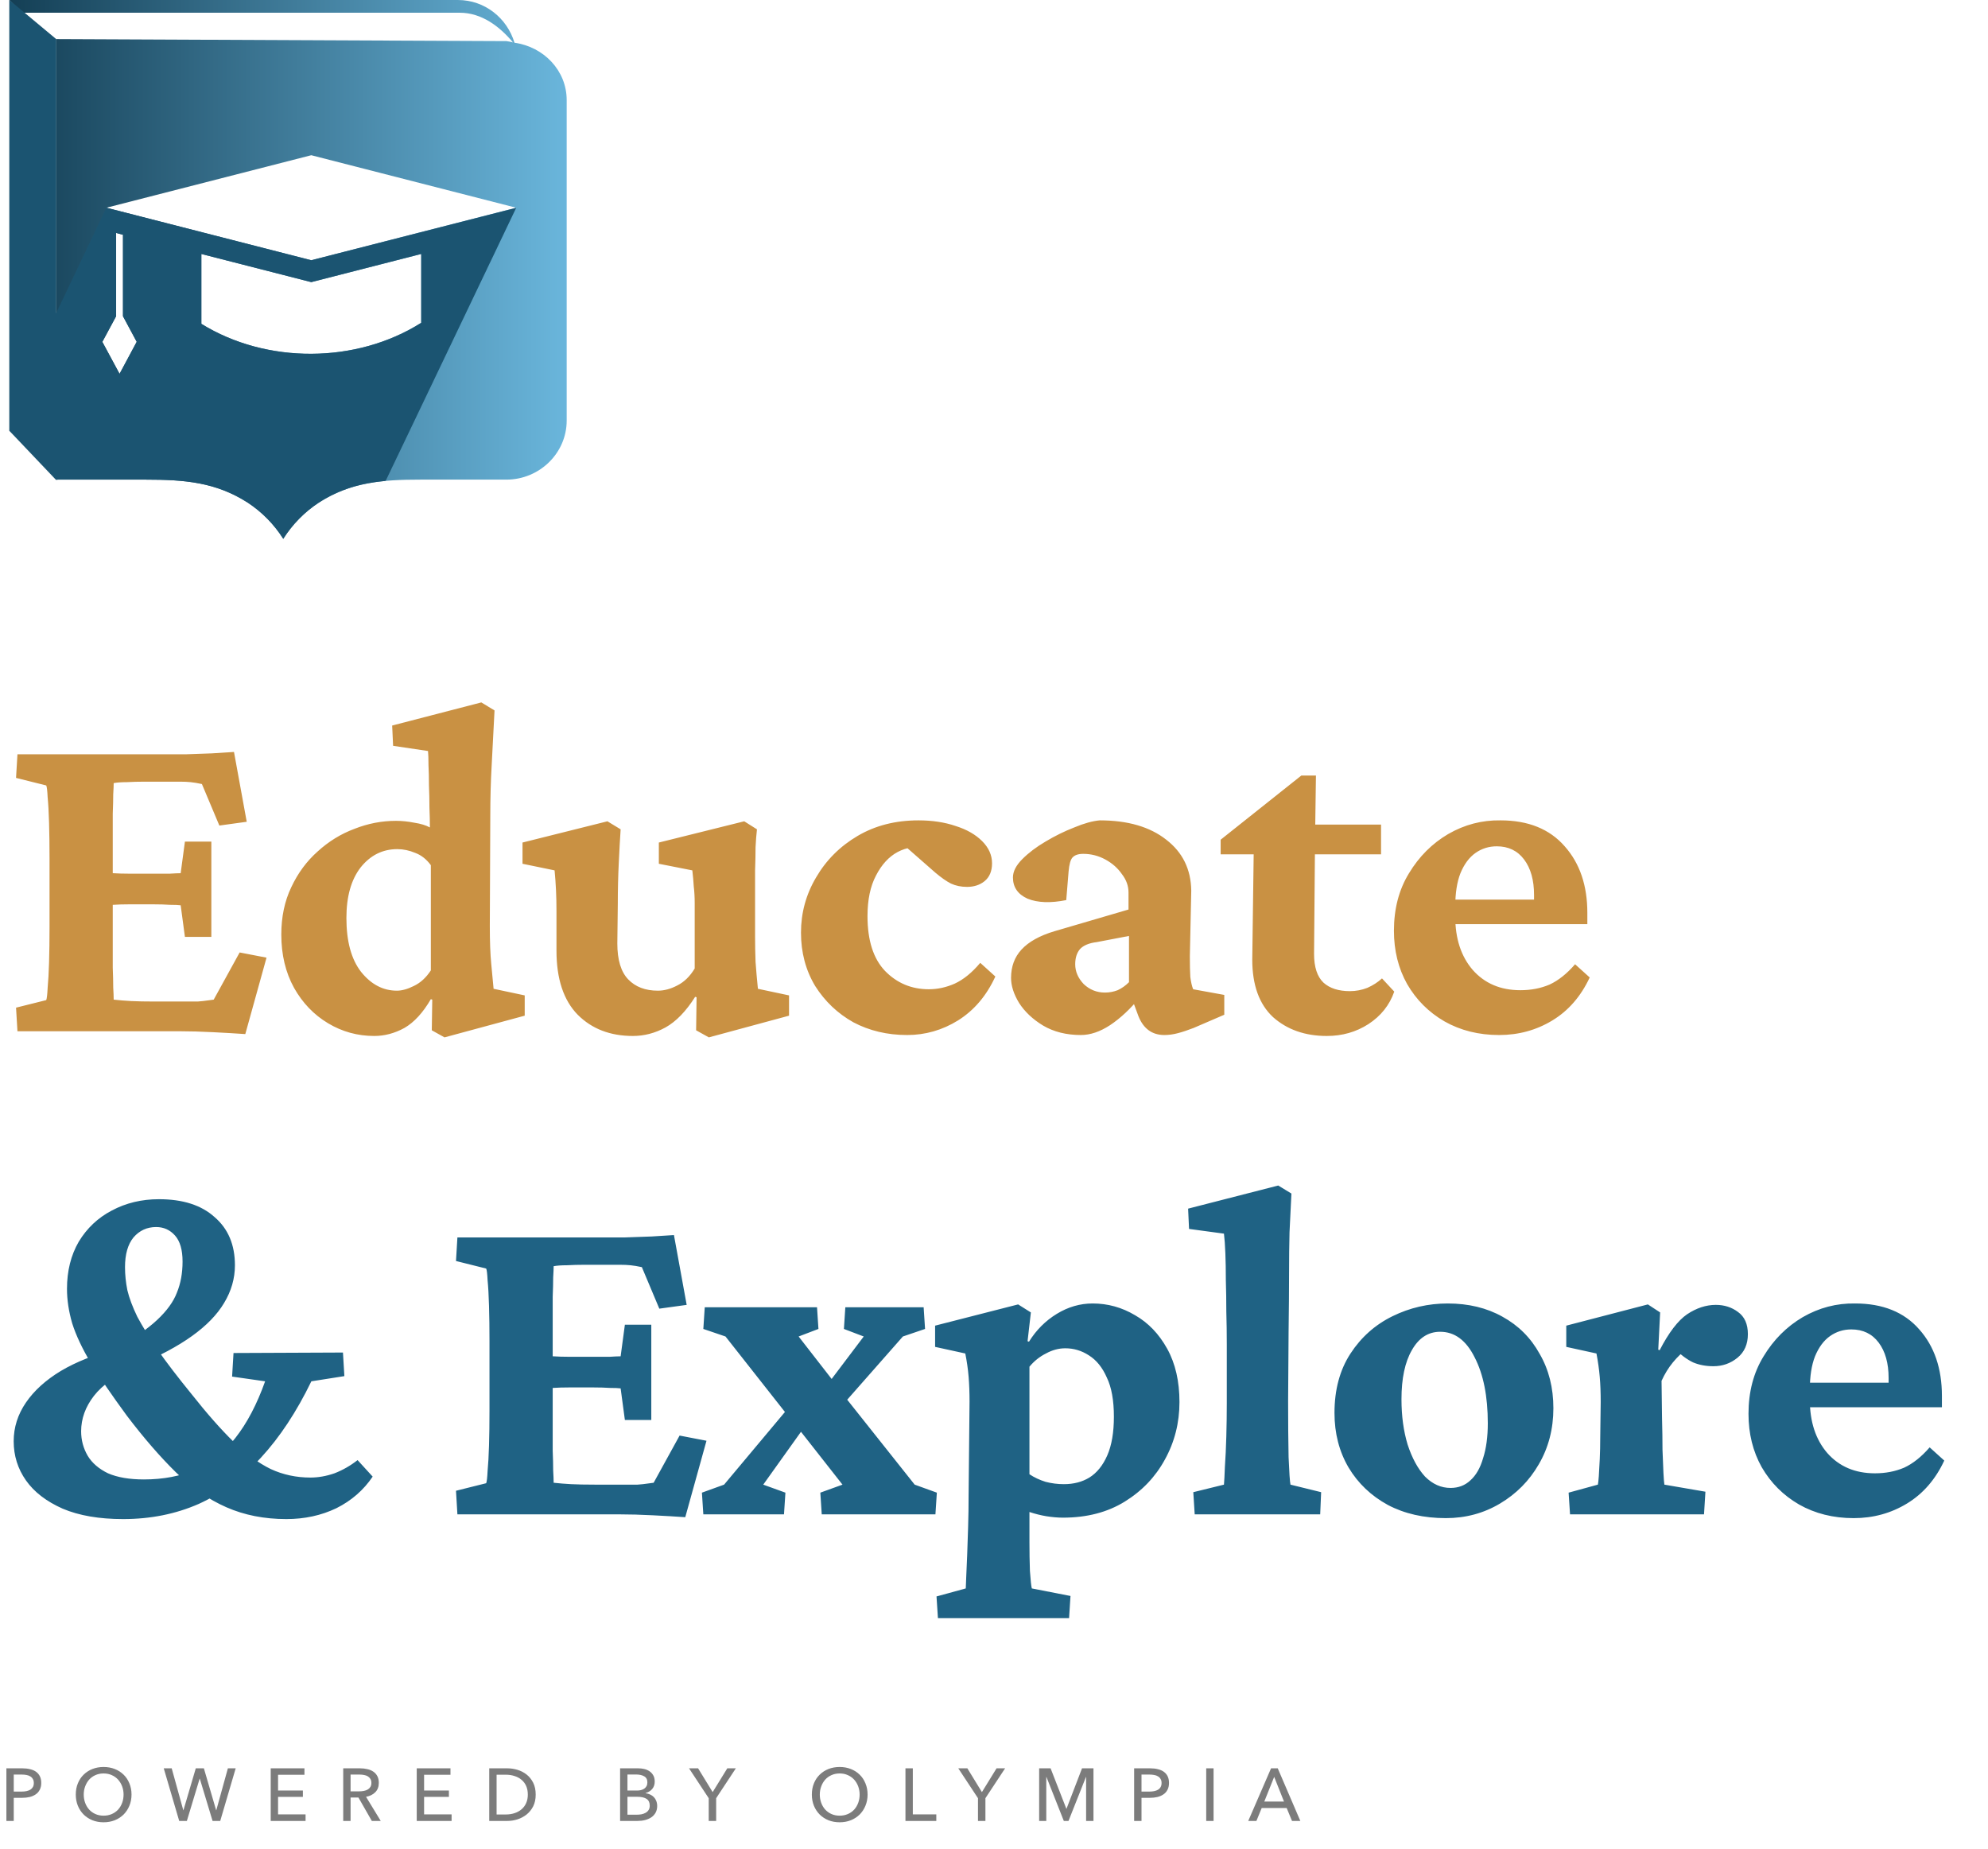 <svg width="214" height="199" viewBox="0 0 214 199" fill="none" xmlns="http://www.w3.org/2000/svg">
<path d="M26.406 111.305C25.424 111.237 24.273 111.169 22.953 111.102C21.633 111.034 20.431 111 19.348 111H1.879L1.727 108.461L4.977 107.648C5.044 107.479 5.095 107.039 5.129 106.328C5.197 105.617 5.247 104.703 5.281 103.586C5.315 102.469 5.332 101.216 5.332 99.828V92.363C5.332 90.975 5.315 89.706 5.281 88.555C5.247 87.404 5.197 86.49 5.129 85.812C5.095 85.102 5.044 84.678 4.977 84.543L1.727 83.731L1.879 81.191H17.52C18.197 81.191 19.009 81.191 19.957 81.191C20.939 81.158 21.887 81.124 22.801 81.09C23.749 81.022 24.544 80.971 25.188 80.938L26.559 88.453L23.613 88.859L21.734 84.391C21.26 84.289 20.854 84.221 20.516 84.188C20.177 84.154 19.805 84.137 19.398 84.137H15.539C14.896 84.137 14.27 84.154 13.66 84.188C13.085 84.188 12.611 84.221 12.238 84.289C12.238 84.56 12.221 84.966 12.188 85.508C12.188 86.049 12.171 86.743 12.137 87.59C12.137 88.436 12.137 89.418 12.137 90.535V101.25C12.137 102.333 12.137 103.298 12.137 104.145C12.171 104.991 12.188 105.702 12.188 106.277C12.221 106.853 12.238 107.293 12.238 107.598C12.848 107.665 13.474 107.716 14.117 107.75C14.794 107.784 15.641 107.801 16.656 107.801H19.398C20.245 107.801 20.871 107.801 21.277 107.801C21.717 107.767 22.039 107.733 22.242 107.699C22.479 107.665 22.733 107.632 23.004 107.598L25.797 102.52L28.691 103.078L26.406 111.305ZM19.906 100.844L19.449 97.441C19.212 97.408 18.823 97.391 18.281 97.391C17.773 97.357 17.198 97.34 16.555 97.34H13.863C13.254 97.34 12.695 97.357 12.188 97.391C11.68 97.424 11.29 97.458 11.02 97.492V93.887C11.29 93.921 11.68 93.954 12.188 93.988C12.695 94.022 13.254 94.039 13.863 94.039H16.555C17.198 94.039 17.773 94.039 18.281 94.039C18.823 94.005 19.212 93.988 19.449 93.988L19.906 90.586H22.75V100.844H19.906ZM47.852 111.66L46.48 110.898L46.531 107.598L46.379 107.547C45.533 109.003 44.585 110.035 43.535 110.645C42.486 111.22 41.402 111.508 40.285 111.508C38.491 111.508 36.832 111.051 35.309 110.137C33.785 109.223 32.566 107.953 31.652 106.328C30.738 104.669 30.281 102.757 30.281 100.59C30.281 98.694 30.637 97.001 31.348 95.512C32.059 93.988 33.007 92.702 34.191 91.652C35.376 90.569 36.697 89.757 38.152 89.215C39.608 88.639 41.098 88.352 42.621 88.352C43.264 88.352 43.925 88.419 44.602 88.555C45.279 88.656 45.837 88.826 46.277 89.062C46.277 88.419 46.26 87.708 46.227 86.93C46.227 86.117 46.21 85.322 46.176 84.543C46.176 83.731 46.159 83.003 46.125 82.359C46.125 81.682 46.108 81.174 46.074 80.836L42.316 80.277L42.215 78.094L51.812 75.606L53.234 76.469C53.133 78.568 53.031 80.514 52.93 82.309C52.828 84.069 52.777 85.931 52.777 87.894L52.727 99.676C52.727 101.335 52.777 102.689 52.879 103.738C52.98 104.788 53.065 105.685 53.133 106.43L56.484 107.141V109.324L47.852 111.66ZM42.723 106.633C43.264 106.633 43.874 106.464 44.551 106.125C45.262 105.786 45.871 105.228 46.379 104.449V93.125C45.905 92.482 45.346 92.042 44.703 91.805C44.06 91.534 43.417 91.398 42.773 91.398C41.182 91.398 39.862 92.059 38.812 93.379C37.797 94.699 37.289 96.51 37.289 98.812C37.289 101.318 37.814 103.247 38.863 104.602C39.947 105.956 41.233 106.633 42.723 106.633ZM81.586 106.43L84.938 107.141V109.324L76.305 111.66L74.934 110.898L74.984 107.344L74.832 107.293C73.85 108.85 72.784 109.951 71.633 110.594C70.516 111.203 69.348 111.508 68.129 111.508C65.691 111.508 63.711 110.746 62.188 109.223C60.664 107.665 59.902 105.363 59.902 102.316V98C59.902 97.255 59.885 96.527 59.852 95.816C59.818 95.106 59.767 94.394 59.699 93.684L56.246 92.973V90.688L65.387 88.402L66.809 89.266C66.741 90.281 66.673 91.5 66.606 92.922C66.538 94.344 66.504 95.799 66.504 97.289L66.453 101.555C66.453 103.315 66.842 104.602 67.621 105.414C68.4 106.227 69.466 106.633 70.82 106.633C71.497 106.633 72.191 106.447 72.902 106.074C73.647 105.702 74.273 105.092 74.781 104.246V99.32C74.781 98.508 74.781 97.797 74.781 97.188C74.781 96.544 74.747 95.952 74.68 95.41C74.646 94.835 74.595 94.259 74.527 93.684L70.922 92.973V90.688L80.113 88.402L81.484 89.266C81.417 89.841 81.366 90.484 81.332 91.195C81.332 91.906 81.315 92.736 81.281 93.684C81.281 94.598 81.281 95.647 81.281 96.832V100.895C81.281 101.707 81.298 102.587 81.332 103.535C81.4 104.449 81.484 105.414 81.586 106.43ZM97.648 111.406C95.516 111.406 93.586 110.949 91.859 110.035C90.167 109.087 88.796 107.784 87.746 106.125C86.731 104.432 86.223 102.52 86.223 100.387C86.223 98.254 86.764 96.273 87.848 94.445C88.931 92.583 90.421 91.094 92.316 89.977C94.212 88.859 96.396 88.301 98.867 88.301C100.357 88.301 101.694 88.504 102.879 88.91C104.064 89.283 105.012 89.824 105.723 90.535C106.434 91.246 106.789 92.042 106.789 92.922C106.789 93.768 106.518 94.412 105.977 94.852C105.469 95.258 104.842 95.461 104.098 95.461C103.454 95.461 102.879 95.342 102.371 95.106C101.897 94.868 101.339 94.479 100.695 93.938L96.988 90.688L99.578 91.297C98.596 91.06 97.615 91.195 96.633 91.703C95.685 92.211 94.906 93.057 94.297 94.242C93.688 95.393 93.383 96.849 93.383 98.609C93.383 101.216 94.009 103.18 95.262 104.5C96.548 105.82 98.122 106.48 99.984 106.48C100.932 106.48 101.863 106.277 102.777 105.871C103.725 105.431 104.639 104.686 105.52 103.637L107.145 105.109C106.197 107.174 104.859 108.749 103.133 109.832C101.44 110.882 99.612 111.406 97.648 111.406ZM116.352 111.406C114.794 111.406 113.44 111.068 112.289 110.391C111.172 109.714 110.309 108.901 109.699 107.953C109.124 107.005 108.836 106.108 108.836 105.262C108.836 104.043 109.208 103.027 109.953 102.215C110.732 101.368 111.917 100.708 113.508 100.234L121.48 97.898V96.07C121.48 95.359 121.243 94.699 120.77 94.09C120.329 93.447 119.737 92.922 118.992 92.516C118.247 92.109 117.452 91.906 116.605 91.906C116.064 91.906 115.674 92.042 115.438 92.312C115.234 92.549 115.099 93.04 115.031 93.785L114.777 96.883C113.085 97.221 111.697 97.171 110.613 96.731C109.564 96.257 109.039 95.495 109.039 94.445C109.039 93.802 109.378 93.142 110.055 92.465C110.732 91.788 111.561 91.162 112.543 90.586C113.559 89.977 114.591 89.469 115.641 89.062C116.69 88.622 117.604 88.368 118.383 88.301C121.396 88.301 123.783 88.995 125.543 90.383C127.303 91.737 128.201 93.565 128.234 95.867L128.082 102.926C128.082 103.874 128.099 104.618 128.133 105.16C128.201 105.702 128.302 106.142 128.438 106.48L131.789 107.09V109.223L128.488 110.645C127.879 110.882 127.32 111.068 126.812 111.203C126.305 111.339 125.814 111.406 125.34 111.406C124.02 111.406 123.089 110.729 122.547 109.375L121.684 107.039L122.75 107.293C121.701 108.579 120.617 109.595 119.5 110.34C118.417 111.051 117.367 111.406 116.352 111.406ZM118.941 106.836C119.415 106.836 119.872 106.751 120.312 106.582C120.753 106.379 121.159 106.091 121.531 105.719V100.742L118.078 101.402C117.232 101.504 116.622 101.758 116.25 102.164C115.911 102.57 115.742 103.112 115.742 103.789C115.742 104.568 116.047 105.279 116.656 105.922C117.299 106.531 118.061 106.836 118.941 106.836ZM150.086 106.734C149.578 108.19 148.647 109.358 147.293 110.238C145.973 111.085 144.483 111.508 142.824 111.508C140.488 111.508 138.559 110.831 137.035 109.477C135.546 108.089 134.801 106.023 134.801 103.281L134.953 91.957H131.398V90.383L140.082 83.477H141.656L141.555 90.637L141.453 102.672C141.453 104.094 141.792 105.126 142.469 105.77C143.146 106.379 144.094 106.684 145.312 106.684C145.956 106.684 146.582 106.565 147.191 106.328C147.801 106.057 148.326 105.719 148.766 105.312L150.086 106.734ZM138.965 91.957V88.758H148.664V91.957H138.965ZM161.375 111.406C159.174 111.406 157.211 110.915 155.484 109.934C153.792 108.952 152.454 107.615 151.473 105.922C150.525 104.229 150.051 102.316 150.051 100.184C150.051 97.814 150.592 95.749 151.676 93.988C152.759 92.194 154.164 90.789 155.891 89.773C157.651 88.758 159.53 88.267 161.527 88.301C164.507 88.301 166.809 89.232 168.434 91.094C170.059 92.922 170.871 95.309 170.871 98.254V99.473H155.941V96.832H165.895L165.133 98.051V96.324C165.133 94.733 164.777 93.463 164.066 92.516C163.355 91.568 162.374 91.094 161.121 91.094C160.275 91.094 159.513 91.331 158.836 91.805C158.159 92.279 157.617 93.007 157.211 93.988C156.839 94.936 156.652 96.138 156.652 97.594V98.66C156.652 101.03 157.279 102.943 158.531 104.398C159.818 105.854 161.527 106.582 163.66 106.582C164.811 106.582 165.861 106.379 166.809 105.973C167.757 105.533 168.671 104.805 169.551 103.789L171.125 105.211C170.177 107.242 168.84 108.783 167.113 109.832C165.387 110.882 163.474 111.406 161.375 111.406Z" fill="#C99143"/>
<path d="M13.254 163.508C10.681 163.508 8.514 163.135 6.754 162.391C4.993 161.612 3.673 160.596 2.793 159.344C1.913 158.091 1.473 156.686 1.473 155.129C1.473 153.639 1.913 152.251 2.793 150.965C3.673 149.678 4.926 148.544 6.551 147.562C8.21 146.581 10.173 145.802 12.441 145.227C14.405 144.076 15.895 143.026 16.91 142.078C17.96 141.096 18.671 140.115 19.043 139.133C19.449 138.151 19.652 137.034 19.652 135.781C19.652 134.529 19.381 133.598 18.84 132.988C18.298 132.379 17.621 132.074 16.809 132.074C15.827 132.074 15.014 132.447 14.371 133.191C13.762 133.936 13.457 135.003 13.457 136.391C13.457 137.203 13.542 138.033 13.711 138.879C13.914 139.725 14.27 140.673 14.777 141.723C15.319 142.738 16.047 143.923 16.961 145.277C17.909 146.632 19.128 148.223 20.617 150.051C22.276 152.15 23.783 153.859 25.137 155.18C26.491 156.5 27.828 157.482 29.148 158.125C30.469 158.734 31.891 159.039 33.414 159.039C34.26 159.039 35.124 158.887 36.004 158.582C36.884 158.243 37.714 157.77 38.492 157.16L40.117 158.938C39.135 160.393 37.832 161.527 36.207 162.34C34.582 163.118 32.788 163.508 30.824 163.508C28.454 163.508 26.305 163.085 24.375 162.238C22.445 161.392 20.634 160.139 18.941 158.48C17.249 156.822 15.488 154.79 13.66 152.387C12.069 150.22 10.783 148.341 9.801 146.75C8.853 145.159 8.176 143.72 7.77 142.434C7.397 141.147 7.211 139.911 7.211 138.727C7.211 136.797 7.634 135.104 8.48 133.648C9.361 132.193 10.546 131.076 12.035 130.297C13.559 129.484 15.251 129.078 17.113 129.078C19.686 129.078 21.684 129.721 23.105 131.008C24.561 132.26 25.289 133.987 25.289 136.188C25.289 137.609 24.9 138.964 24.121 140.25C23.376 141.503 22.225 142.688 20.668 143.805C19.111 144.922 17.147 145.971 14.777 146.953C12.577 147.969 11.02 149.069 10.105 150.254C9.191 151.439 8.734 152.708 8.734 154.062C8.734 155.01 8.971 155.891 9.445 156.703C9.919 157.482 10.647 158.108 11.629 158.582C12.645 159.022 13.931 159.242 15.488 159.242C17.587 159.242 19.449 158.887 21.074 158.176C22.699 157.465 24.121 156.331 25.34 154.773C26.592 153.182 27.659 151.151 28.539 148.68L24.984 148.172L25.137 145.633L36.918 145.582L37.07 148.121L33.516 148.68C31.924 151.964 30.113 154.706 28.082 156.906C26.085 159.107 23.85 160.766 21.379 161.883C18.908 162.966 16.199 163.508 13.254 163.508ZM73.766 163.305C72.784 163.237 71.633 163.169 70.312 163.102C68.992 163.034 67.79 163 66.707 163H49.238L49.086 160.461L52.336 159.648C52.404 159.479 52.454 159.039 52.488 158.328C52.556 157.617 52.607 156.703 52.641 155.586C52.675 154.469 52.691 153.216 52.691 151.828V144.363C52.691 142.975 52.675 141.706 52.641 140.555C52.607 139.404 52.556 138.49 52.488 137.812C52.454 137.102 52.404 136.678 52.336 136.543L49.086 135.73L49.238 133.191H64.879C65.556 133.191 66.368 133.191 67.316 133.191C68.298 133.158 69.246 133.124 70.16 133.09C71.108 133.022 71.904 132.971 72.547 132.938L73.918 140.453L70.973 140.859L69.094 136.391C68.62 136.289 68.213 136.221 67.875 136.188C67.537 136.154 67.164 136.137 66.758 136.137H62.898C62.255 136.137 61.629 136.154 61.02 136.188C60.444 136.188 59.97 136.221 59.598 136.289C59.598 136.56 59.581 136.966 59.547 137.508C59.547 138.049 59.53 138.743 59.496 139.59C59.496 140.436 59.496 141.418 59.496 142.535V153.25C59.496 154.333 59.496 155.298 59.496 156.145C59.53 156.991 59.547 157.702 59.547 158.277C59.581 158.853 59.598 159.293 59.598 159.598C60.207 159.665 60.833 159.716 61.477 159.75C62.154 159.784 63 159.801 64.016 159.801H66.758C67.604 159.801 68.231 159.801 68.637 159.801C69.077 159.767 69.398 159.733 69.602 159.699C69.838 159.665 70.092 159.632 70.363 159.598L73.156 154.52L76.051 155.078L73.766 163.305ZM67.266 152.844L66.809 149.441C66.572 149.408 66.182 149.391 65.641 149.391C65.133 149.357 64.557 149.34 63.914 149.34H61.223C60.613 149.34 60.055 149.357 59.547 149.391C59.039 149.424 58.65 149.458 58.379 149.492V145.887C58.65 145.921 59.039 145.954 59.547 145.988C60.055 146.022 60.613 146.039 61.223 146.039H63.914C64.557 146.039 65.133 146.039 65.641 146.039C66.182 146.005 66.572 145.988 66.809 145.988L67.266 142.586H70.109V152.844H67.266ZM100.695 163H88.457L88.305 160.664L90.691 159.801L86.223 154.113L84.496 151.98L78.098 143.855L75.711 143.043L75.863 140.707H87.949L88.102 143.043L85.969 143.855L89.523 148.426L91.199 150.66L98.461 159.801L100.848 160.664L100.695 163ZM92.977 143.855L90.844 143.043L90.996 140.707H99.426L99.578 143.043L97.191 143.855L91.199 150.66L86.223 154.113L82.16 159.801L84.547 160.664L84.394 163H75.711L75.559 160.664L77.945 159.801L84.496 151.98L89.523 148.426L92.977 143.855ZM100.965 174.172L100.812 171.836L103.961 170.973C103.961 170.77 103.978 170.346 104.012 169.703C104.046 169.094 104.079 168.315 104.113 167.367C104.147 166.453 104.181 165.438 104.215 164.32C104.249 163.237 104.266 162.12 104.266 160.969L104.367 150.863C104.367 149.882 104.333 148.984 104.266 148.172C104.198 147.359 104.079 146.53 103.91 145.684L100.66 144.973V142.688L109.598 140.402L110.969 141.266L110.613 144.363L110.766 144.414C111.544 143.161 112.543 142.163 113.762 141.418C114.98 140.673 116.267 140.301 117.621 140.301C119.246 140.301 120.77 140.724 122.191 141.57C123.613 142.383 124.764 143.585 125.645 145.176C126.525 146.767 126.965 148.68 126.965 150.914C126.965 153.148 126.44 155.214 125.391 157.109C124.375 158.971 122.936 160.478 121.074 161.629C119.212 162.78 116.995 163.355 114.422 163.355C113.88 163.355 113.288 163.305 112.645 163.203C112.035 163.102 111.426 162.949 110.816 162.746V165.945C110.816 167.062 110.833 168.112 110.867 169.094C110.935 170.076 111.003 170.702 111.07 170.973L115.234 171.785L115.082 174.172H100.965ZM114.523 159.75C115.573 159.75 116.487 159.513 117.266 159.039C118.078 158.531 118.721 157.736 119.195 156.652C119.669 155.569 119.906 154.181 119.906 152.488C119.906 150.728 119.652 149.323 119.145 148.273C118.671 147.19 118.027 146.395 117.215 145.887C116.436 145.379 115.59 145.125 114.676 145.125C113.965 145.125 113.271 145.311 112.594 145.684C111.917 146.022 111.324 146.496 110.816 147.105V158.684C111.324 159.022 111.9 159.293 112.543 159.496C113.186 159.665 113.846 159.75 114.523 159.75ZM128.605 163L128.453 160.613L131.754 159.801C131.788 159.428 131.822 158.785 131.855 157.871C131.923 156.923 131.974 155.84 132.008 154.621C132.042 153.402 132.059 152.217 132.059 151.066V144.668C132.059 143.483 132.042 142.315 132.008 141.164C132.008 139.979 131.991 138.862 131.957 137.812C131.957 136.729 131.94 135.764 131.906 134.918C131.872 134.038 131.822 133.327 131.754 132.785L127.996 132.277L127.895 130.094L137.594 127.605L139.016 128.469C138.948 129.891 138.88 131.279 138.812 132.633C138.779 133.953 138.762 135.46 138.762 137.152C138.762 138.845 138.745 140.91 138.711 143.348L138.66 150.812C138.66 153.182 138.677 155.197 138.711 156.855C138.779 158.48 138.846 159.462 138.914 159.801L142.215 160.613L142.113 163H128.605ZM155.637 163.406C153.267 163.406 151.185 162.932 149.391 161.984C147.596 161.003 146.191 159.665 145.176 157.973C144.16 156.246 143.652 154.283 143.652 152.082C143.652 149.577 144.228 147.444 145.379 145.684C146.53 143.923 148.036 142.586 149.898 141.672C151.76 140.758 153.741 140.301 155.84 140.301C158.074 140.301 160.038 140.775 161.73 141.723C163.457 142.671 164.794 144.008 165.742 145.734C166.724 147.427 167.215 149.374 167.215 151.574C167.215 153.809 166.69 155.823 165.641 157.617C164.625 159.378 163.237 160.783 161.477 161.832C159.716 162.882 157.77 163.406 155.637 163.406ZM156.145 160.156C156.991 160.156 157.702 159.885 158.277 159.344C158.887 158.802 159.344 158.007 159.648 156.957C159.987 155.908 160.156 154.655 160.156 153.199C160.156 150.288 159.682 147.918 158.734 146.09C157.82 144.262 156.585 143.348 155.027 143.348C153.741 143.348 152.725 144.008 151.98 145.328C151.236 146.615 150.863 148.375 150.863 150.609C150.863 152.404 151.083 154.029 151.523 155.484C151.997 156.94 152.624 158.091 153.402 158.938C154.215 159.75 155.129 160.156 156.145 160.156ZM169.008 163L168.855 160.664L172.004 159.801C172.038 159.665 172.072 159.361 172.105 158.887C172.139 158.379 172.173 157.77 172.207 157.059C172.241 156.314 172.258 155.535 172.258 154.723L172.309 150.914C172.309 149.898 172.275 149.001 172.207 148.223C172.139 147.41 172.021 146.564 171.852 145.684L168.602 144.973V142.688L177.387 140.402L178.707 141.266L178.504 145.277L178.656 145.328C179.638 143.432 180.62 142.146 181.602 141.469C182.617 140.792 183.65 140.453 184.699 140.453C185.613 140.453 186.409 140.707 187.086 141.215C187.797 141.723 188.152 142.518 188.152 143.602C188.152 144.685 187.78 145.531 187.035 146.141C186.29 146.75 185.427 147.055 184.445 147.055C183.633 147.055 182.905 146.919 182.262 146.648C181.618 146.344 180.908 145.819 180.129 145.074L181.551 145.227C181.043 145.599 180.552 146.073 180.078 146.648C179.604 147.224 179.198 147.884 178.859 148.629L178.91 152.641C178.944 153.893 178.961 155.027 178.961 156.043C178.995 157.025 179.029 157.854 179.062 158.531C179.096 159.174 179.13 159.598 179.164 159.801L183.582 160.562L183.43 163H169.008ZM199.543 163.406C197.342 163.406 195.379 162.915 193.652 161.934C191.96 160.952 190.622 159.615 189.641 157.922C188.693 156.229 188.219 154.316 188.219 152.184C188.219 149.814 188.76 147.749 189.844 145.988C190.927 144.194 192.332 142.789 194.059 141.773C195.819 140.758 197.698 140.267 199.695 140.301C202.674 140.301 204.977 141.232 206.602 143.094C208.227 144.922 209.039 147.309 209.039 150.254V151.473H194.109V148.832H204.062L203.301 150.051V148.324C203.301 146.733 202.945 145.464 202.234 144.516C201.523 143.568 200.542 143.094 199.289 143.094C198.443 143.094 197.681 143.331 197.004 143.805C196.327 144.279 195.785 145.007 195.379 145.988C195.007 146.936 194.82 148.138 194.82 149.594V150.66C194.82 153.03 195.447 154.943 196.699 156.398C197.986 157.854 199.695 158.582 201.828 158.582C202.979 158.582 204.029 158.379 204.977 157.973C205.924 157.533 206.839 156.805 207.719 155.789L209.293 157.211C208.345 159.242 207.008 160.783 205.281 161.832C203.555 162.882 201.642 163.406 199.543 163.406Z" fill="#1F6284"/>
<g clip-path="url(#clip0_951_1264)">
<path fill-rule="evenodd" clip-rule="evenodd" d="M55.382 4.599C54.599 1.977 52.216 0 49.285 0H1L4.004 3.149L2.307 1.37H49.491C51.83 1.37 53.774 2.83 55.218 4.564C54.985 4.504 54.748 4.458 54.51 4.425L6.016 4.207V51.631L1.109 46.479L6.016 51.638L6.222 51.625H15.74C19.795 51.625 23.221 51.886 26.666 54.102C28.205 55.115 29.51 56.443 30.492 57.998C31.474 56.444 32.777 55.116 34.316 54.102C37.761 51.886 41.189 51.625 45.242 51.625H54.506C58.079 51.625 61.002 48.767 61.002 45.269V10.771C61 7.587 58.526 5.036 55.382 4.599ZM12.87 40.241L11.015 36.797L12.499 34.037V25.076L13.239 25.267V34.037L14.717 36.791L12.87 40.241ZM45.341 34.744C38.373 39.153 28.688 39.198 21.675 34.857V27.336L33.508 30.367L45.341 27.336V34.744ZM33.508 28.011L11.45 22.36L33.508 16.707L55.566 22.36L33.508 28.011Z" fill="url(#paint0_linear_951_1264)"/>
<path fill-rule="evenodd" clip-rule="evenodd" d="M55.57 22.36L33.508 16.707L11.446 22.36L33.508 16.707L55.57 22.36Z" fill="url(#paint1_linear_951_1264)"/>
<path fill-rule="evenodd" clip-rule="evenodd" d="M33.508 28.011L11.45 22.36L11.268 22.737L11.18 22.928L11.089 23.116L10.998 23.307L10.908 23.496L10.817 23.684L10.726 23.875L10.637 24.062L10.545 24.252L10.456 24.443L10.363 24.632L10.275 24.822L10.184 25.011L10.095 25.2L10.005 25.39L9.914 25.579L9.825 25.77L9.735 25.958L9.646 26.147L9.555 26.335L9.467 26.524L9.378 26.713L9.287 26.901L9.199 27.088L9.108 27.277L9.019 27.465L8.929 27.654L8.838 27.843L8.747 28.031L8.656 28.218L8.568 28.406L8.479 28.595L8.39 28.786L8.302 28.974L8.211 29.161L8.122 29.35L8.032 29.538L7.943 29.727L7.852 29.913L7.762 30.102L7.671 30.289L7.582 30.477L7.494 30.664L7.405 30.852L7.316 31.039L7.228 31.226L7.139 31.414L7.051 31.601L6.96 31.788L6.871 31.974L6.78 32.163L6.69 32.349L6.566 32.602L6.477 32.788L6.389 32.977L6.3 33.161L6.211 33.348L6.123 33.535L6.034 33.721V4.195L1 0V46.366L1.618 47.012L6.018 51.638L6.224 51.625H15.74C19.795 51.625 23.221 51.886 26.666 54.102C28.205 55.115 29.51 56.443 30.492 57.998C31.474 56.444 32.777 55.116 34.316 54.102C36.627 52.616 38.928 52.009 41.418 51.771L41.523 51.742L43.879 46.821L44.061 46.44L46.236 41.892L46.419 41.513L46.6 41.133L46.78 40.754L46.961 40.375L47.143 39.995L47.324 39.616L47.415 39.427L47.505 39.237L47.596 39.048L47.687 38.857L47.778 38.669L47.868 38.478L48.05 38.101L48.229 37.719L48.413 37.342L48.594 36.963L48.775 36.583L48.955 36.204L49.136 35.825L49.318 35.446L49.499 35.066L49.68 34.687L49.771 34.498L49.862 34.307L49.952 34.119L50.043 33.93L50.134 33.739L50.224 33.549L50.315 33.36L50.406 33.172L50.587 32.79L50.769 32.413L50.948 32.034L51.13 31.654L51.311 31.275L51.492 30.896L51.674 30.516L51.855 30.137L52.037 29.758L52.127 29.569L52.218 29.378L52.309 29.19L52.399 29.001L52.488 28.81L52.581 28.62L52.669 28.431L52.762 28.24L52.853 28.052L52.944 27.863L53.125 27.484L53.306 27.104L53.488 26.725L53.667 26.346L53.849 25.966L54.03 25.587L54.212 25.208L54.391 24.831L54.481 24.64L54.572 24.451L54.663 24.261L54.754 24.07L54.844 23.883L54.935 23.692L55.026 23.502L55.117 23.313L55.207 23.122L55.298 22.934L55.389 22.743L55.479 22.555L55.57 22.366L33.508 28.011ZM12.87 40.241L11.015 36.797L12.499 34.037V25.076L13.239 25.267V34.037L14.717 36.791L12.87 40.241ZM45.341 34.744C38.373 39.153 28.688 39.198 21.675 34.857V27.336L33.508 30.367L45.341 27.336V34.744Z" fill="url(#paint2_linear_951_1264)"/>
</g>
<path d="M0.688 190.336H2.416C2.72 190.336 2.997 190.368 3.248 190.432C3.499 190.491 3.712 190.584 3.888 190.712C4.064 190.84 4.2 191.003 4.296 191.2C4.392 191.397 4.44 191.635 4.44 191.912C4.44 192.195 4.387 192.437 4.28 192.64C4.179 192.843 4.035 193.008 3.848 193.136C3.667 193.264 3.448 193.36 3.192 193.424C2.941 193.483 2.669 193.512 2.376 193.512H1.48V196H0.688V190.336ZM1.48 192.84H2.32C2.512 192.84 2.688 192.824 2.848 192.792C3.013 192.755 3.155 192.701 3.272 192.632C3.389 192.557 3.48 192.461 3.544 192.344C3.608 192.227 3.64 192.083 3.64 191.912C3.64 191.741 3.605 191.6 3.536 191.488C3.472 191.371 3.381 191.277 3.264 191.208C3.152 191.133 3.016 191.083 2.856 191.056C2.696 191.024 2.523 191.008 2.336 191.008H1.48V192.84ZM14.158 193.16C14.158 193.597 14.081 194 13.926 194.368C13.777 194.731 13.569 195.045 13.302 195.312C13.035 195.573 12.718 195.779 12.35 195.928C11.982 196.072 11.582 196.144 11.15 196.144C10.718 196.144 10.318 196.072 9.95 195.928C9.587 195.779 9.272 195.573 9.006 195.312C8.739 195.045 8.531 194.731 8.382 194.368C8.232 194 8.158 193.597 8.158 193.16C8.158 192.717 8.232 192.315 8.382 191.952C8.531 191.584 8.739 191.272 9.006 191.016C9.272 190.755 9.587 190.552 9.95 190.408C10.318 190.264 10.718 190.192 11.15 190.192C11.582 190.192 11.982 190.264 12.35 190.408C12.718 190.552 13.035 190.755 13.302 191.016C13.569 191.272 13.777 191.584 13.926 191.952C14.081 192.315 14.158 192.717 14.158 193.16ZM13.302 193.16C13.302 192.851 13.251 192.56 13.15 192.288C13.049 192.011 12.905 191.768 12.718 191.56C12.531 191.352 12.305 191.189 12.038 191.072C11.777 190.949 11.48 190.888 11.15 190.888C10.825 190.888 10.528 190.949 10.262 191.072C10.001 191.189 9.776 191.352 9.59 191.56C9.408 191.768 9.267 192.011 9.166 192.288C9.064 192.56 9.014 192.851 9.014 193.16C9.014 193.475 9.064 193.771 9.166 194.048C9.267 194.325 9.411 194.568 9.598 194.776C9.784 194.979 10.008 195.139 10.27 195.256C10.531 195.373 10.825 195.432 11.15 195.432C11.475 195.432 11.771 195.373 12.038 195.256C12.305 195.139 12.531 194.979 12.718 194.776C12.905 194.568 13.049 194.325 13.15 194.048C13.251 193.771 13.302 193.475 13.302 193.16ZM19.731 194.848H19.747L21.075 190.336H21.947L23.267 194.848H23.283L24.531 190.336H25.371L23.707 196H22.883L21.507 191.448H21.491L20.115 196H19.291L17.627 190.336H18.483L19.731 194.848ZM29.933 195.296H32.893V196H29.141V190.336H32.773V191.032H29.933V192.728H32.605V193.408H29.933V195.296ZM37.738 196H36.946V190.336H38.762C39.034 190.336 39.292 190.365 39.538 190.424C39.783 190.477 39.996 190.565 40.178 190.688C40.364 190.811 40.511 190.973 40.618 191.176C40.724 191.373 40.778 191.616 40.778 191.904C40.778 192.32 40.65 192.656 40.394 192.912C40.138 193.168 39.807 193.331 39.402 193.4L40.986 196H40.026L38.586 193.48H37.738V196ZM37.738 192.816H38.65C38.837 192.816 39.01 192.8 39.17 192.768C39.33 192.736 39.468 192.685 39.586 192.616C39.709 192.541 39.804 192.448 39.874 192.336C39.943 192.219 39.978 192.075 39.978 191.904C39.978 191.733 39.943 191.592 39.874 191.48C39.804 191.363 39.711 191.269 39.594 191.2C39.482 191.131 39.349 191.083 39.194 191.056C39.039 191.024 38.877 191.008 38.706 191.008H37.738V192.816ZM45.652 195.296H48.612V196H44.86V190.336H48.492V191.032H45.652V192.728H48.324V193.408H45.652V195.296ZM52.665 190.336H54.609C54.971 190.336 55.334 190.389 55.697 190.496C56.059 190.603 56.387 190.771 56.681 191C56.974 191.229 57.211 191.523 57.393 191.88C57.574 192.237 57.665 192.667 57.665 193.168C57.665 193.653 57.574 194.075 57.393 194.432C57.211 194.784 56.974 195.077 56.681 195.312C56.387 195.541 56.059 195.715 55.697 195.832C55.334 195.944 54.971 196 54.609 196H52.665V190.336ZM53.457 195.304H54.449C54.79 195.304 55.105 195.256 55.393 195.16C55.686 195.064 55.937 194.925 56.145 194.744C56.358 194.563 56.523 194.339 56.641 194.072C56.758 193.805 56.817 193.504 56.817 193.168C56.817 192.816 56.758 192.507 56.641 192.24C56.523 191.973 56.358 191.752 56.145 191.576C55.937 191.395 55.686 191.259 55.393 191.168C55.105 191.072 54.79 191.024 54.449 191.024H53.457V195.304ZM66.751 190.336H68.703C68.916 190.336 69.129 190.36 69.343 190.408C69.556 190.456 69.745 190.536 69.91 190.648C70.081 190.76 70.217 190.907 70.319 191.088C70.425 191.269 70.478 191.496 70.478 191.768C70.478 192.083 70.388 192.347 70.207 192.56C70.025 192.773 69.785 192.92 69.487 193V193.016C69.668 193.037 69.836 193.085 69.99 193.16C70.145 193.229 70.278 193.323 70.391 193.44C70.502 193.557 70.588 193.696 70.647 193.856C70.71 194.016 70.743 194.195 70.743 194.392C70.743 194.664 70.686 194.901 70.575 195.104C70.463 195.307 70.311 195.475 70.118 195.608C69.927 195.736 69.7 195.835 69.439 195.904C69.183 195.968 68.908 196 68.615 196H66.751V190.336ZM67.543 192.728H68.575C68.724 192.728 68.865 192.712 68.999 192.68C69.137 192.643 69.257 192.589 69.359 192.52C69.46 192.445 69.54 192.355 69.599 192.248C69.657 192.136 69.686 192.003 69.686 191.848C69.686 191.544 69.575 191.328 69.35 191.2C69.126 191.067 68.825 191 68.447 191H67.543V192.728ZM67.543 195.328H68.534C68.7 195.328 68.865 195.315 69.031 195.288C69.201 195.256 69.353 195.203 69.487 195.128C69.625 195.053 69.734 194.955 69.814 194.832C69.9 194.704 69.942 194.544 69.942 194.352C69.942 194.016 69.828 193.773 69.599 193.624C69.369 193.475 69.038 193.4 68.606 193.4H67.543V195.328ZM77.091 196H76.291V193.552L74.171 190.336H75.147L76.715 192.896L78.291 190.336H79.211L77.091 193.552V196ZM93.392 193.16C93.392 193.597 93.315 194 93.16 194.368C93.011 194.731 92.803 195.045 92.536 195.312C92.269 195.573 91.952 195.779 91.584 195.928C91.216 196.072 90.816 196.144 90.384 196.144C89.952 196.144 89.552 196.072 89.184 195.928C88.822 195.779 88.507 195.573 88.24 195.312C87.974 195.045 87.766 194.731 87.616 194.368C87.467 194 87.392 193.597 87.392 193.16C87.392 192.717 87.467 192.315 87.616 191.952C87.766 191.584 87.974 191.272 88.24 191.016C88.507 190.755 88.822 190.552 89.184 190.408C89.552 190.264 89.952 190.192 90.384 190.192C90.816 190.192 91.216 190.264 91.584 190.408C91.952 190.552 92.269 190.755 92.536 191.016C92.803 191.272 93.011 191.584 93.16 191.952C93.315 192.315 93.392 192.717 93.392 193.16ZM92.536 193.16C92.536 192.851 92.486 192.56 92.384 192.288C92.283 192.011 92.139 191.768 91.952 191.56C91.766 191.352 91.539 191.189 91.272 191.072C91.011 190.949 90.715 190.888 90.384 190.888C90.059 190.888 89.763 190.949 89.496 191.072C89.235 191.189 89.011 191.352 88.824 191.56C88.643 191.768 88.501 192.011 88.4 192.288C88.299 192.56 88.248 192.851 88.248 193.16C88.248 193.475 88.299 193.771 88.4 194.048C88.501 194.325 88.645 194.568 88.832 194.776C89.019 194.979 89.243 195.139 89.504 195.256C89.766 195.373 90.059 195.432 90.384 195.432C90.71 195.432 91.005 195.373 91.272 195.256C91.539 195.139 91.766 194.979 91.952 194.776C92.139 194.568 92.283 194.325 92.384 194.048C92.486 193.771 92.536 193.475 92.536 193.16ZM98.261 195.296H100.789V196H97.469V190.336H98.261V195.296ZM106.076 196H105.276V193.552L103.156 190.336H104.132L105.7 192.896L107.276 190.336H108.196L106.076 193.552V196ZM114.788 194.688H114.804L116.476 190.336H117.708V196H116.916V191.264H116.9L115.02 196H114.516L112.644 191.264H112.628V196H111.86V190.336H113.092L114.788 194.688ZM122.086 190.336H123.814C124.118 190.336 124.396 190.368 124.646 190.432C124.897 190.491 125.11 190.584 125.286 190.712C125.462 190.84 125.598 191.003 125.694 191.2C125.79 191.397 125.838 191.635 125.838 191.912C125.838 192.195 125.785 192.437 125.678 192.64C125.577 192.843 125.433 193.008 125.246 193.136C125.065 193.264 124.846 193.36 124.59 193.424C124.34 193.483 124.068 193.512 123.774 193.512H122.878V196H122.086V190.336ZM122.878 192.84H123.718C123.91 192.84 124.086 192.824 124.246 192.792C124.412 192.755 124.553 192.701 124.67 192.632C124.788 192.557 124.878 192.461 124.942 192.344C125.006 192.227 125.038 192.083 125.038 191.912C125.038 191.741 125.004 191.6 124.934 191.488C124.87 191.371 124.78 191.277 124.662 191.208C124.55 191.133 124.414 191.083 124.254 191.056C124.094 191.024 123.921 191.008 123.734 191.008H122.878V192.84ZM130.636 196H129.844V190.336H130.636V196ZM135.248 196H134.368L136.824 190.336H137.544L139.976 196H139.08L138.504 194.608H135.816L135.248 196ZM136.096 193.912H138.216L137.16 191.256L136.096 193.912Z" fill="#7C7C7C"/>
<defs>
<linearGradient id="paint0_linear_951_1264" x1="1" y1="29.001" x2="61" y2="29.001" gradientUnits="userSpaceOnUse">
<stop stop-color="#143F55"/>
<stop offset="1" stop-color="#6AB6DC"/>
</linearGradient>
<linearGradient id="paint1_linear_951_1264" x1="11.446" y1="19.532" x2="55.57" y2="19.532" gradientUnits="userSpaceOnUse">
<stop offset="0.01" stop-color="#143F55"/>
<stop offset="0.99" stop-color="#6AB6DC"/>
</linearGradient>
<linearGradient id="paint2_linear_951_1264" x1="1" y1="8203.23" x2="14446.2" y2="8203.23" gradientUnits="userSpaceOnUse">
<stop offset="0.01" stop-color="#1B5471"/>
<stop offset="0.99" stop-color="#6AB6DC"/>
</linearGradient>
<clipPath id="clip0_951_1264">
<rect width="60" height="58" fill="white" transform="translate(1)"/>
</clipPath>
</defs>
</svg>
